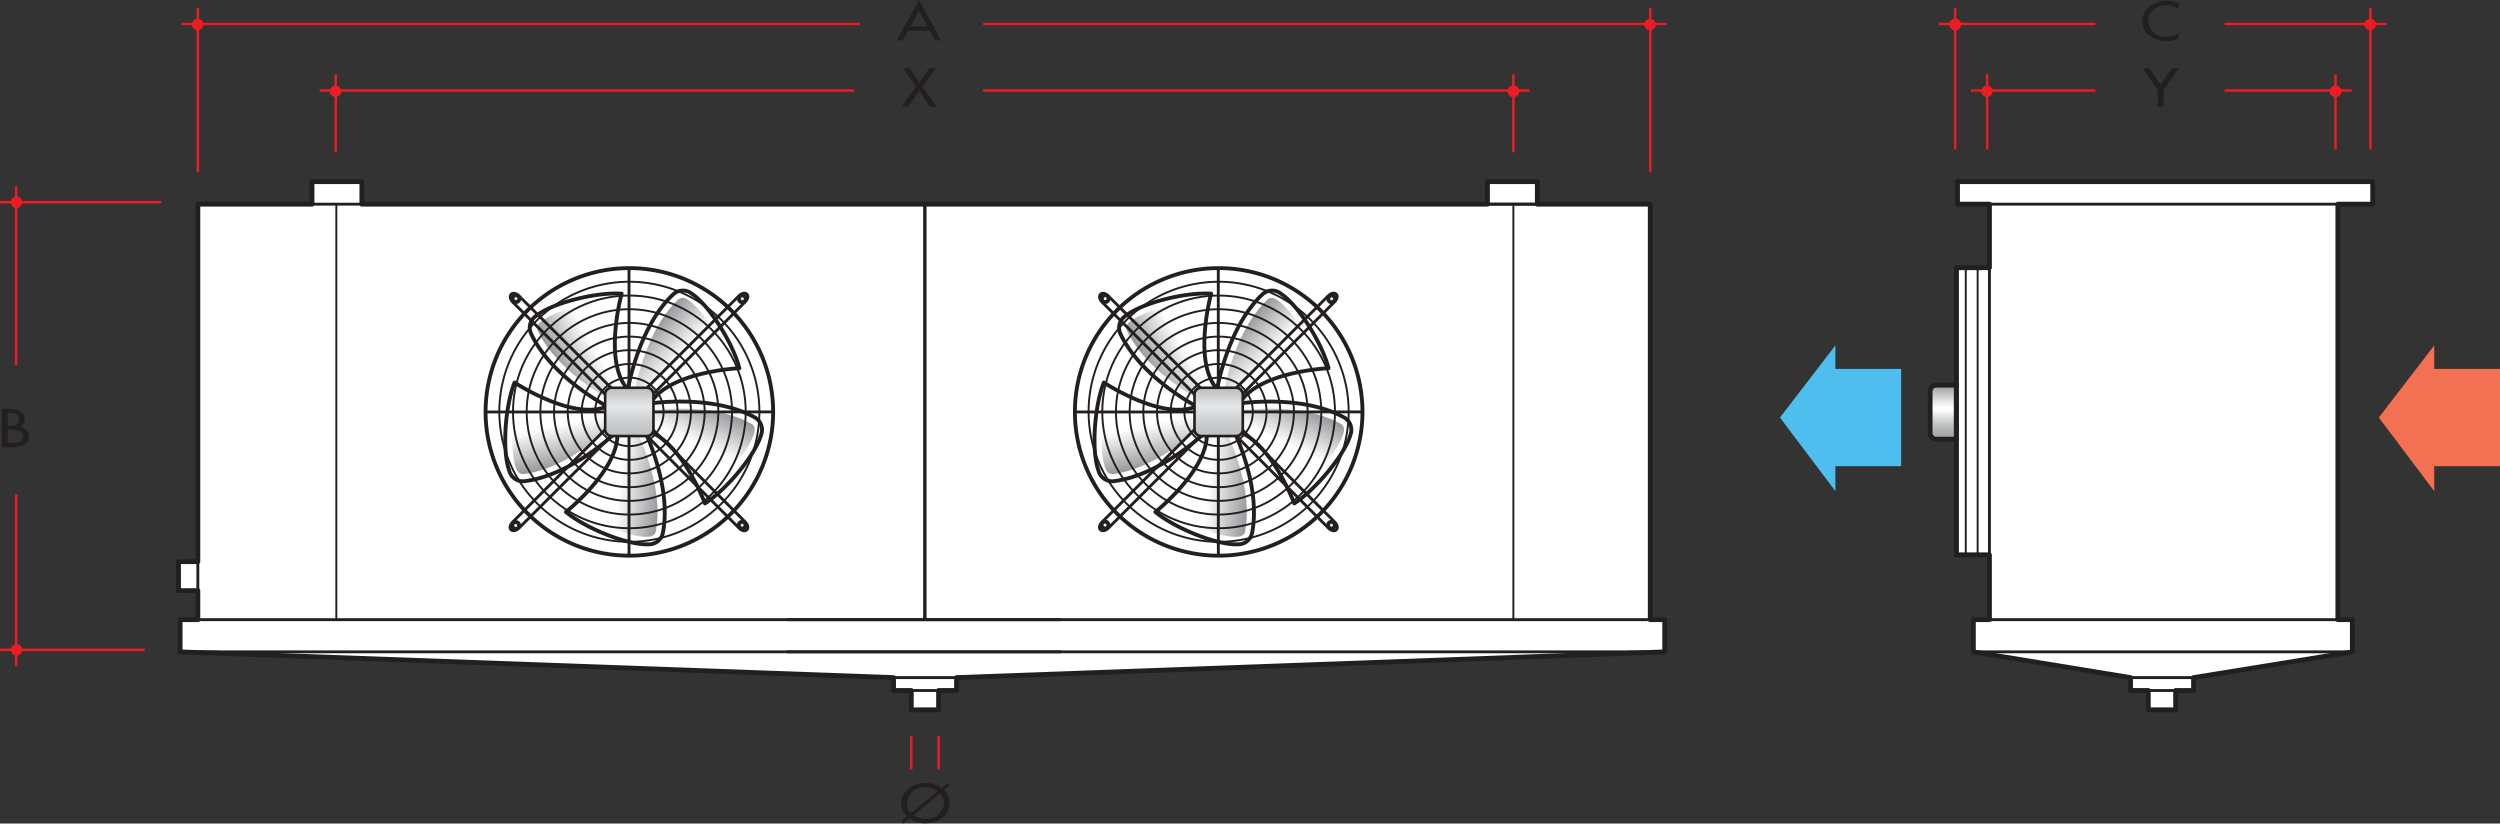 <svg xmlns="http://www.w3.org/2000/svg" xmlns:xlink="http://www.w3.org/1999/xlink" width="438.34" height="144.4" viewBox="0 0 438.34 144.4"><rect x="0" y="0" width="438.34" height="144.4" fill="#333333" stroke="none"/><defs><linearGradient id="linear-gradient" x1="113.52" y1="58.06" x2="125.79" y2="69.26" gradientUnits="userSpaceOnUse"><stop offset="0" stop-color="#939598"/><stop offset="0.45" stop-color="#fff"/><stop offset="1" stop-color="#fff"/></linearGradient><linearGradient id="linear-gradient-2" x1="345.44" y1="-242.34" x2="357.72" y2="-231.13" gradientTransform="translate(221.6 468.26) rotate(-72)" xlink:href="#linear-gradient"/><linearGradient id="linear-gradient-3" x1="703.66" y1="-114.17" x2="715.93" y2="-102.97" gradientTransform="translate(735.82 403.07) rotate(-144)" xlink:href="#linear-gradient"/><linearGradient id="linear-gradient-4" x1="691.78" y1="265.81" x2="704.06" y2="277.01" gradientTransform="translate(832 -106.04) rotate(144)" xlink:href="#linear-gradient"/><linearGradient id="linear-gradient-5" x1="327.3" y1="371.39" x2="339.57" y2="382.59" gradientTransform="translate(376.9 -355.19) rotate(72)" xlink:href="#linear-gradient"/><linearGradient id="linear-gradient-6" x1="110.35" y1="68.1" x2="110.35" y2="77.53" gradientUnits="userSpaceOnUse"><stop offset="0" stop-color="#bcbec0"/><stop offset="0.34" stop-color="#e6e7e8"/><stop offset="0.57" stop-color="#d0d1d3"/><stop offset="0.81" stop-color="#c1c3c5"/><stop offset="1" stop-color="#bcbec0"/></linearGradient><linearGradient id="linear-gradient-7" x1="216.84" y1="58.06" x2="229.12" y2="69.26" xlink:href="#linear-gradient"/><linearGradient id="linear-gradient-8" x1="377.36" y1="-144.07" x2="389.64" y2="-132.87" gradientTransform="translate(221.6 468.26) rotate(-72)" xlink:href="#linear-gradient"/><linearGradient id="linear-gradient-9" x1="620.07" y1="-53.44" x2="632.34" y2="-42.23" gradientTransform="translate(735.82 403.07) rotate(-144)" xlink:href="#linear-gradient"/><linearGradient id="linear-gradient-10" x1="608.19" y1="205.08" x2="620.47" y2="216.28" gradientTransform="translate(832 -106.04) rotate(144)" xlink:href="#linear-gradient"/><linearGradient id="linear-gradient-11" x1="359.22" y1="273.13" x2="371.5" y2="284.33" gradientTransform="translate(376.9 -355.19) rotate(72)" xlink:href="#linear-gradient"/><linearGradient id="linear-gradient-12" x1="213.67" y1="68.1" x2="213.67" y2="77.53" xlink:href="#linear-gradient-6"/><linearGradient id="linear-gradient-13" x1="340.7" y1="67.39" x2="340.7" y2="78.49" gradientUnits="userSpaceOnUse"><stop offset="0" stop-color="#939598"/><stop offset="0.27" stop-color="#e6e7e8"/><stop offset="0.35" stop-color="#f8f9f9"/><stop offset="0.4" stop-color="#fff"/><stop offset="0.5" stop-color="#e2e3e3"/><stop offset="0.64" stop-color="#c0c1c3"/><stop offset="0.78" stop-color="#a7a9ab"/><stop offset="0.9" stop-color="#989a9d"/><stop offset="1" stop-color="#939598"/></linearGradient></defs><title>k_plan2</title><g id="Layer_2" data-name="Layer 2"><g id="Layer_1-2" data-name="Layer 1"><line x1="415.62" y1="26.2" x2="415.62" y2="1.37" fill="none" stroke="#ed1c24" stroke-miterlimit="3.86" stroke-width="0.43"/><line x1="390.06" y1="4.2" x2="418.45" y2="4.2" fill="none" stroke="#ed1c24" stroke-miterlimit="3.86" stroke-width="0.43"/><path d="M414.58,4.3a1,1,0,1,1,1,1A1,1,0,0,1,414.58,4.3Z" fill="#ed1c24" fill-rule="evenodd"/><line x1="342.81" y1="26.2" x2="342.81" y2="1.37" fill="none" stroke="#ed1c24" stroke-miterlimit="3.86" stroke-width="0.43"/><line x1="367.38" y1="4.2" x2="339.98" y2="4.2" fill="none" stroke="#ed1c24" stroke-miterlimit="3.86" stroke-width="0.43"/><path d="M341.78,4.3a1,1,0,0,1,2.07,0,1,1,0,1,1-2.07,0Z" fill="#ed1c24" fill-rule="evenodd"/><path d="M382,.6a4.64,4.64,0,0,0-2.06-.46c-2.39,0-4.33,1.57-4.33,3.58s1.93,3.5,4.25,3.5A5.07,5.07,0,0,0,382,6.74v-1a3.66,3.66,0,0,1-2.17.71,3,3,0,0,1-3.2-2.76A3,3,0,0,1,379.8.92a3.74,3.74,0,0,1,2.15.66Z" fill="#231f20" fill-rule="evenodd"/><line x1="409.5" y1="26.2" x2="409.5" y2="13.03" fill="none" stroke="#ed1c24" stroke-miterlimit="3.86" stroke-width="0.43"/><line x1="390.06" y1="15.87" x2="412.34" y2="15.87" fill="none" stroke="#ed1c24" stroke-miterlimit="3.86" stroke-width="0.43"/><path d="M408.47,16a1,1,0,0,1,2.07,0,1,1,0,1,1-2.07,0Z" fill="#ed1c24" fill-rule="evenodd"/><line x1="348.42" y1="26.2" x2="348.42" y2="13.03" fill="none" stroke="#ed1c24" stroke-miterlimit="3.86" stroke-width="0.43"/><line x1="367.38" y1="15.87" x2="345.58" y2="15.87" fill="none" stroke="#ed1c24" stroke-miterlimit="3.86" stroke-width="0.43"/><path d="M347.38,16a1,1,0,1,1,1,1A1,1,0,0,1,347.38,16Z" fill="#ed1c24" fill-rule="evenodd"/><polygon points="378.33 15.79 378.33 18.74 379.34 18.74 379.34 15.79 382 11.96 380.83 11.96 378.83 14.85 376.84 11.96 375.67 11.96 378.33 15.79" fill="#231f20" fill-rule="evenodd"/><line x1="159.78" y1="134.91" x2="159.78" y2="129.05" fill="none" stroke="#ed1c24" stroke-miterlimit="3.86" stroke-width="0.43"/><line x1="164.58" y1="134.91" x2="164.58" y2="129.05" fill="none" stroke="#ed1c24" stroke-miterlimit="3.86" stroke-width="0.43"/><path d="M166.6,137.65l-.43-.37-1.08.9a4.76,4.76,0,0,0-2.82-.9c-2.33,0-4.26,1.6-4.26,3.54a3,3,0,0,0,1,2.31l-1.07.89.44.38,1.08-.9a4.92,4.92,0,0,0,2.81.85c2.35,0,4.26-1.52,4.26-3.53a3.36,3.36,0,0,0-1-2.27Zm-6.88,4.93a2.61,2.61,0,0,1-.7-1.76,3,3,0,0,1,3.25-2.75,3.34,3.34,0,0,1,2.11.66Zm5.09-3.46a2.47,2.47,0,0,1,.71,1.7,3,3,0,0,1-3.25,2.74,3.26,3.26,0,0,1-2.06-.63Z" fill="#231f20" fill-rule="evenodd"/><polygon points="34.69 35.8 34.69 98.48 31.3 98.48 31.3 103.56 34.69 103.56 34.69 108.65 31.58 108.65 31.58 114.3 156.67 118.81 156.67 121.07 159.78 121.07 159.78 124.46 164.57 124.46 164.57 121.07 167.72 121.07 167.72 118.81 291.89 114.3 291.89 108.65 289.35 108.65 289.35 35.8 269.55 35.8 269.55 31.85 260.8 31.85 260.8 35.8 63.45 35.8 63.45 31.85 54.7 31.85 54.7 35.8 34.69 35.8" fill="#fff" stroke="#231f20" stroke-linejoin="round" stroke-width="0.85" fill-rule="evenodd"/><line x1="162.29" y1="35.8" x2="162.29" y2="108.65" fill="none" stroke="#231f20" stroke-linejoin="round" stroke-width="0.34"/><line x1="265.35" y1="35.8" x2="265.35" y2="108.65" fill="none" stroke="#231f20" stroke-linejoin="round" stroke-width="0.34"/><line x1="138.01" y1="108.65" x2="289.35" y2="108.65" fill="none" stroke="#231f20" stroke-linejoin="round" stroke-width="0.51"/><line x1="138.01" y1="114.29" x2="289.35" y2="114.29" fill="none" stroke="#231f20" stroke-linejoin="round" stroke-width="0.51"/><line x1="260.8" y1="35.8" x2="269.55" y2="35.8" fill="none" stroke="#231f20" stroke-linejoin="round" stroke-width="0.51"/><line x1="158.02" y1="35.8" x2="166.77" y2="35.8" fill="none" stroke="#231f20" stroke-linejoin="round" stroke-width="0.51"/><line x1="58.97" y1="35.8" x2="58.97" y2="108.65" fill="none" stroke="#231f20" stroke-linejoin="round" stroke-width="0.34"/><line x1="162.03" y1="35.8" x2="162.03" y2="108.65" fill="none" stroke="#231f20" stroke-linejoin="round" stroke-width="0.34"/><line x1="34.69" y1="108.65" x2="186.03" y2="108.65" fill="none" stroke="#231f20" stroke-linejoin="round" stroke-width="0.51"/><line x1="34.69" y1="114.29" x2="186.03" y2="114.29" fill="none" stroke="#231f20" stroke-linejoin="round" stroke-width="0.51"/><line x1="156.67" y1="118.81" x2="167.72" y2="118.81" fill="none" stroke="#231f20" stroke-linejoin="round" stroke-width="0.51"/><line x1="156.67" y1="121.07" x2="167.72" y2="121.07" fill="none" stroke="#231f20" stroke-linejoin="round" stroke-width="0.51"/><line x1="34.69" y1="98.48" x2="34.69" y2="103.56" fill="none" stroke="#231f20" stroke-linejoin="round" stroke-width="0.51"/><line x1="260.8" y1="35.8" x2="269.55" y2="35.8" fill="none" stroke="#231f20" stroke-linejoin="round" stroke-width="0.51"/><line x1="54.7" y1="35.8" x2="63.45" y2="35.8" fill="none" stroke="#231f20" stroke-linejoin="round" stroke-width="0.51"/><line x1="289.35" y1="30.2" x2="289.35" y2="1.37" fill="none" stroke="#ed1c24" stroke-miterlimit="3.86" stroke-width="0.43"/><line x1="172.38" y1="4.2" x2="292.19" y2="4.2" fill="none" stroke="#ed1c24" stroke-miterlimit="3.86" stroke-width="0.43"/><path d="M288.31,4.3a1,1,0,1,1,1,1A1,1,0,0,1,288.31,4.3Z" fill="#ed1c24" fill-rule="evenodd"/><path d="M163,5.38l.93,1.7H165L161.12,0l-3.89,7.08h1.09l.93-1.7Zm-.42-.78h-2.89l1.44-2.74Z" fill="#231f20" fill-rule="evenodd"/><line x1="265.35" y1="26.7" x2="265.35" y2="13.03" fill="none" stroke="#ed1c24" stroke-miterlimit="3.86" stroke-width="0.43"/><line x1="172.38" y1="15.87" x2="268.19" y2="15.87" fill="none" stroke="#ed1c24" stroke-miterlimit="3.86" stroke-width="0.43"/><path d="M264.32,16a1,1,0,0,1,2.07,0,1,1,0,1,1-2.07,0Z" fill="#ed1c24" fill-rule="evenodd"/><line x1="58.86" y1="26.7" x2="58.86" y2="13.03" fill="none" stroke="#ed1c24" stroke-miterlimit="3.86" stroke-width="0.43"/><line x1="149.7" y1="15.87" x2="56.02" y2="15.87" fill="none" stroke="#ed1c24" stroke-miterlimit="3.86" stroke-width="0.43"/><path d="M57.82,16a1,1,0,1,1,1,1A1,1,0,0,1,57.82,16Z" fill="#ed1c24" fill-rule="evenodd"/><polygon points="160.6 15.19 158.04 18.74 159.17 18.74 161.17 15.96 163.09 18.74 164.23 18.74 161.75 15.19 164.1 11.96 162.94 11.96 161.17 14.43 159.51 11.96 158.35 11.96 160.6 15.19" fill="#231f20" fill-rule="evenodd"/><line x1="34.69" y1="30.2" x2="34.69" y2="1.37" fill="none" stroke="#ed1c24" stroke-miterlimit="3.86" stroke-width="0.43"/><line x1="150.81" y1="4.2" x2="31.85" y2="4.2" fill="none" stroke="#ed1c24" stroke-miterlimit="3.86" stroke-width="0.43"/><path d="M33.65,4.3a1,1,0,1,1,1,1A1,1,0,0,1,33.65,4.3Z" fill="#ed1c24" fill-rule="evenodd"/><line x1="28.27" y1="35.45" y2="35.45" fill="none" stroke="#ed1c24" stroke-miterlimit="3.86" stroke-width="0.43"/><line x1="2.83" y1="64" x2="2.83" y2="32.62" fill="none" stroke="#ed1c24" stroke-miterlimit="3.86" stroke-width="0.43"/><path d="M1.9,35.45a1,1,0,1,1,1,1A1,1,0,0,1,1.9,35.45Z" fill="#ed1c24" fill-rule="evenodd"/><line x1="25.39" y1="113.94" y2="113.94" fill="none" stroke="#ed1c24" stroke-miterlimit="3.86" stroke-width="0.43"/><line x1="2.83" y1="86.67" x2="2.83" y2="116.78" fill="none" stroke="#ed1c24" stroke-miterlimit="3.86" stroke-width="0.43"/><path d="M1.9,113.94a1,1,0,1,1,1,1A1,1,0,0,1,1.9,113.94Z" fill="#ed1c24" fill-rule="evenodd"/><path d="M1.34,72.41h.28c.95,0,1.73.16,1.73,1.12s-.79,1.13-1.75,1.13H1.34Zm0,2.92H2c.9,0,2.07.2,2.07,1.16s-1,1.19-1.92,1.19H1.34Zm-1,3.11h1.9c1.44,0,2.84-.54,2.84-1.9a1.85,1.85,0,0,0-1.64-1.72v0a1.41,1.41,0,0,0,.88-1.28c0-1.54-1.45-1.87-3-1.87h-1Z" fill="#231f20" fill-rule="evenodd"/><path d="M110,68.75s1.72-11.17,8-17.1a2.48,2.48,0,0,1,3.31-.14c3,2,7.18,8.59,8.33,13.05,0,0-13.24.59-15.94,6.83" fill="none" stroke="#231f20" stroke-linejoin="round" stroke-width="0.68" fill-rule="evenodd"/><path d="M111.37,68.19c.51-2.55,2.51-10.93,7.51-15.63l.06-.05h0a1.12,1.12,0,0,1,.74-.29,1.69,1.69,0,0,1,.94.34c2.42,1.61,5.87,6.81,7.36,10.87-3.47.36-11.5,1.66-14.68,6.13Z" fill-rule="evenodd" fill="url(#linear-gradient)"/><path d="M106.82,70c-2.26-1.28-9.61-5.77-12.53-12l0-.07h0a1.14,1.14,0,0,1,0-.79,1.68,1.68,0,0,1,.61-.79c2.29-1.81,8.29-3.48,12.62-3.64-.73,3.41-2,11.45,1.3,15.85Z" fill-rule="evenodd" fill="url(#linear-gradient-2)"/><path d="M107.15,74.89c-1.91,1.76-8.45,7.36-15.26,8.22H91.8a1.16,1.16,0,0,1-.77-.2,1.76,1.76,0,0,1-.56-.83c-1-2.73-.75-9,.44-13.12,3,1.75,10.28,5.42,15.48,3.66Z" fill-rule="evenodd" fill="url(#linear-gradient-3)"/><path d="M111.9,76.09c1.08,2.36,4.38,10.31,3.1,17l0,.08h0a1.1,1.1,0,0,1-.43.67,1.74,1.74,0,0,1-1,.28c-2.91.12-8.75-2.06-12.34-4.48,2.59-2.32,8.32-8.09,8.26-13.58Z" fill-rule="evenodd" fill="url(#linear-gradient-4)"/><path d="M114.5,71.94c2.58-.3,11.17-1,17.18,2.33l.07,0h0a1.11,1.11,0,0,1,.5.62,1.69,1.69,0,0,1,0,1c-.79,2.81-4.66,7.69-8.07,10.36-1.41-3.19-5.13-10.42-10.37-12.06Z" fill-rule="evenodd" fill="url(#linear-gradient-5)"/><path d="M106.93,71.5S96.84,66.41,93.15,58.57A2.49,2.49,0,0,1,94,55.38c2.83-2.24,10.39-4.18,15-3.89,0,0-3.54,12.78,1.57,17.27" fill="none" stroke="#231f20" stroke-linejoin="round" stroke-width="0.68" fill-rule="evenodd"/><path d="M108.6,75.25s-7.95,8-16.55,9.11a2.48,2.48,0,0,1-2.76-1.83c-1.25-3.38-.77-11.17.93-15.46,0,0,11.06,7.31,16.91,3.84" fill="none" stroke="#231f20" stroke-linejoin="round" stroke-width="0.68" fill-rule="evenodd"/><path d="M112.69,74.82s5.17,10,3.55,18.56a2.5,2.5,0,0,1-2.6,2.06c-3.6.14-10.86-2.73-14.41-5.67,0,0,10.37-8.26,8.88-14.89" fill="none" stroke="#231f20" stroke-linejoin="round" stroke-width="0.68" fill-rule="evenodd"/><path d="M113.54,70.8s11.15-1.81,18.75,2.36a2.5,2.5,0,0,1,1.15,3.11c-1,3.47-5.94,9.48-9.84,12,0,0-4.65-12.41-11.42-13" fill="none" stroke="#231f20" stroke-linejoin="round" stroke-width="0.68" fill-rule="evenodd"/><path d="M87.55,72.22A22.8,22.8,0,1,1,110.35,95,22.8,22.8,0,0,1,87.55,72.22Z" fill="none" stroke="#231f20" stroke-linejoin="round" stroke-width="0.34"/><circle cx="110.35" cy="72.22" r="20.4" fill="none" stroke="#231f20" stroke-linejoin="round" stroke-width="0.34"/><path d="M92.35,72.22a18,18,0,1,1,18,18A18,18,0,0,1,92.35,72.22Z" fill="none" stroke="#231f20" stroke-linejoin="round" stroke-width="0.34"/><path d="M94.75,72.22a15.6,15.6,0,1,1,15.6,15.6A15.6,15.6,0,0,1,94.75,72.22Z" fill="none" stroke="#231f20" stroke-linejoin="round" stroke-width="0.34"/><path d="M97.15,72.22a13.2,13.2,0,1,1,13.2,13.2A13.2,13.2,0,0,1,97.15,72.22Z" fill="none" stroke="#231f20" stroke-linejoin="round" stroke-width="0.34"/><path d="M99.55,72.22A10.8,10.8,0,1,1,110.35,83,10.8,10.8,0,0,1,99.55,72.22Z" fill="none" stroke="#231f20" stroke-linejoin="round" stroke-width="0.34"/><path d="M102,72.22a8.4,8.4,0,1,1,8.4,8.4A8.4,8.4,0,0,1,102,72.22Z" fill="none" stroke="#231f20" stroke-linejoin="round" stroke-width="0.34"/><path d="M104.35,72.22a6,6,0,1,1,6,6A6,6,0,0,1,104.35,72.22Z" fill="none" stroke="#231f20" stroke-linejoin="round" stroke-width="0.34"/><line x1="113.95" y1="72.22" x2="135.55" y2="72.22" fill="none" stroke="#231f20" stroke-linejoin="round" stroke-width="0.51"/><line x1="110.29" y1="68.57" x2="110.29" y2="46.97" fill="none" stroke="#231f20" stroke-linejoin="round" stroke-width="0.51"/><line x1="106.64" y1="72.23" x2="85.04" y2="72.23" fill="none" stroke="#231f20" stroke-linejoin="round" stroke-width="0.51"/><line x1="110.29" y1="75.88" x2="110.29" y2="97.48" fill="none" stroke="#231f20" stroke-linejoin="round" stroke-width="0.51"/><path d="M107.16,70.18,89.93,53c-1.09-1.1-.09-2.26,1.09-1.09L108.24,69.1" fill="none" stroke="#231f20" stroke-linejoin="round" stroke-width="0.51" fill-rule="evenodd"/><path d="M108.25,75.36,91,92.58c-1.09,1.1-2.25.1-1.08-1.08l17.23-17.23" fill="none" stroke="#231f20" stroke-linejoin="round" stroke-width="0.51" fill-rule="evenodd"/><path d="M113.42,74.27,130.65,91.5c1.09,1.09.09,2.25-1.08,1.08L112.34,75.35" fill="none" stroke="#231f20" stroke-linejoin="round" stroke-width="0.51" fill-rule="evenodd"/><path d="M112.33,69.1l17.23-17.23c1.09-1.09,2.26-.09,1.08,1.08L113.42,70.18" fill="none" stroke="#231f20" stroke-linejoin="round" stroke-width="0.51" fill-rule="evenodd"/><path d="M129.53,92.09a.59.59,0,0,1,.6-.59.58.58,0,0,1,.59.59.59.59,0,0,1-.59.6A.6.6,0,0,1,129.53,92.09Z" fill="none" stroke="#231f20" stroke-linejoin="round" stroke-width="0.68" fill-rule="evenodd"/><path d="M129.56,52.39a.6.6,0,1,1,.6.6A.6.6,0,0,1,129.56,52.39Z" fill="none" stroke="#231f20" stroke-linejoin="round" stroke-width="0.68" fill-rule="evenodd"/><path d="M89.86,52.36a.6.6,0,1,1,.6.6A.6.6,0,0,1,89.86,52.36Z" fill="none" stroke="#231f20" stroke-linejoin="round" stroke-width="0.68" fill-rule="evenodd"/><path d="M89.83,92.06a.6.6,0,0,1,1.19,0,.6.6,0,1,1-1.19,0Z" fill="none" stroke="#231f20" stroke-linejoin="round" stroke-width="0.68" fill-rule="evenodd"/><path d="M85.14,72.22a25.21,25.21,0,1,1,25.21,25.21A25.21,25.21,0,0,1,85.14,72.22Z" fill="none" stroke="#231f20" stroke-linejoin="round" stroke-width="0.68" fill-rule="evenodd"/><path d="M106.75,72.22a3.6,3.6,0,1,1,3.6,3.61A3.6,3.6,0,0,1,106.75,72.22Z" fill="none" stroke="#231f20" stroke-linejoin="round" stroke-width="0.68" fill-rule="evenodd"/><rect x="106.22" y="68.1" width="8.25" height="8.25" rx="0.94" fill="#fff" stroke="#231f20" stroke-linejoin="round" stroke-width="0.68"/><path d="M107.26,68.22h6.17a.91.91,0,0,1,.91.91v6.17a.92.92,0,0,1-.92.92h-6.17a.92.92,0,0,1-.92-.92V69.14A.92.92,0,0,1,107.26,68.22Z" fill="url(#linear-gradient-6)"/><path d="M213.31,68.75s1.72-11.17,8-17.1a2.47,2.47,0,0,1,3.3-.14c3,2,7.19,8.59,8.33,13.05,0,0-13.24.59-15.94,6.83" fill="none" stroke="#231f20" stroke-linejoin="round" stroke-width="0.68" fill-rule="evenodd"/><path d="M214.69,68.19c.51-2.55,2.52-10.93,7.52-15.63l0-.05h0a1.18,1.18,0,0,1,.75-.29,1.67,1.67,0,0,1,.93.34c2.43,1.61,5.88,6.81,7.36,10.87-3.47.36-11.5,1.66-14.67,6.13Z" fill-rule="evenodd" fill="url(#linear-gradient-7)"/><path d="M210.15,70c-2.27-1.28-9.61-5.77-12.54-12l0-.07h0a1.12,1.12,0,0,1-.05-.79,1.71,1.71,0,0,1,.62-.79c2.28-1.81,8.29-3.48,12.61-3.64-.73,3.41-2,11.45,1.3,15.85Z" fill-rule="evenodd" fill="url(#linear-gradient-8)"/><path d="M210.48,74.89c-1.91,1.76-8.46,7.36-15.27,8.22h-.08a1.2,1.2,0,0,1-.78-.2,1.76,1.76,0,0,1-.56-.83c-1-2.73-.74-9,.44-13.12,3,1.75,10.28,5.42,15.48,3.66Z" fill-rule="evenodd" fill="url(#linear-gradient-9)"/><path d="M215.22,76.09c1.09,2.36,4.39,10.31,3.1,17v.08h0a1.13,1.13,0,0,1-.44.67,1.74,1.74,0,0,1-1,.28c-2.91.12-8.75-2.06-12.34-4.48,2.6-2.32,8.33-8.09,8.27-13.58Z" fill-rule="evenodd" fill="url(#linear-gradient-10)"/><path d="M217.83,71.94c2.58-.3,11.16-1,17.18,2.33l.06,0h0a1.16,1.16,0,0,1,.51.62,1.62,1.62,0,0,1,0,1c-.78,2.81-4.66,7.69-8.06,10.36-1.42-3.19-5.13-10.42-10.37-12.06Z" fill-rule="evenodd" fill="url(#linear-gradient-11)"/><path d="M210.26,71.5s-10.09-5.09-13.79-12.93a2.49,2.49,0,0,1,.89-3.19c2.83-2.24,10.39-4.18,15-3.89,0,0-3.53,12.78,1.57,17.27" fill="none" stroke="#231f20" stroke-linejoin="round" stroke-width="0.68" fill-rule="evenodd"/><path d="M211.93,75.25s-8,8-16.56,9.11a2.48,2.48,0,0,1-2.76-1.83c-1.25-3.38-.76-11.17.93-15.46,0,0,11.07,7.31,16.92,3.84" fill="none" stroke="#231f20" stroke-linejoin="round" stroke-width="0.68" fill-rule="evenodd"/><path d="M216,74.82s5.17,10,3.55,18.56A2.49,2.49,0,0,1,217,95.44c-3.61.14-10.86-2.73-14.42-5.67,0,0,10.37-8.26,8.88-14.89" fill="none" stroke="#231f20" stroke-linejoin="round" stroke-width="0.68" fill-rule="evenodd"/><path d="M216.86,70.8S228,69,235.61,73.16a2.5,2.5,0,0,1,1.16,3.11c-1,3.47-6,9.48-9.84,12,0,0-4.65-12.41-11.43-13" fill="none" stroke="#231f20" stroke-linejoin="round" stroke-width="0.68" fill-rule="evenodd"/><path d="M190.87,72.22A22.8,22.8,0,1,1,213.67,95,22.8,22.8,0,0,1,190.87,72.22Z" fill="none" stroke="#231f20" stroke-linejoin="round" stroke-width="0.34"/><circle cx="213.67" cy="72.22" r="20.4" fill="none" stroke="#231f20" stroke-linejoin="round" stroke-width="0.34"/><path d="M195.67,72.22a18,18,0,1,1,18,18A18,18,0,0,1,195.67,72.22Z" fill="none" stroke="#231f20" stroke-linejoin="round" stroke-width="0.34"/><path d="M198.07,72.22a15.6,15.6,0,1,1,15.6,15.6A15.61,15.61,0,0,1,198.07,72.22Z" fill="none" stroke="#231f20" stroke-linejoin="round" stroke-width="0.34"/><path d="M200.47,72.22a13.2,13.2,0,1,1,13.2,13.2A13.2,13.2,0,0,1,200.47,72.22Z" fill="none" stroke="#231f20" stroke-linejoin="round" stroke-width="0.34"/><path d="M202.87,72.22A10.8,10.8,0,1,1,213.67,83,10.81,10.81,0,0,1,202.87,72.22Z" fill="none" stroke="#231f20" stroke-linejoin="round" stroke-width="0.34"/><path d="M205.27,72.22a8.4,8.4,0,1,1,8.4,8.4A8.4,8.4,0,0,1,205.27,72.22Z" fill="none" stroke="#231f20" stroke-linejoin="round" stroke-width="0.34"/><path d="M207.67,72.22a6,6,0,1,1,6,6A6,6,0,0,1,207.67,72.22Z" fill="none" stroke="#231f20" stroke-linejoin="round" stroke-width="0.34"/><line x1="217.27" y1="72.22" x2="238.87" y2="72.22" fill="none" stroke="#231f20" stroke-linejoin="round" stroke-width="0.51"/><line x1="213.61" y1="68.57" x2="213.61" y2="46.97" fill="none" stroke="#231f20" stroke-linejoin="round" stroke-width="0.51"/><line x1="209.96" y1="72.23" x2="188.36" y2="72.23" fill="none" stroke="#231f20" stroke-linejoin="round" stroke-width="0.51"/><line x1="213.62" y1="75.88" x2="213.62" y2="97.48" fill="none" stroke="#231f20" stroke-linejoin="round" stroke-width="0.51"/><path d="M210.49,70.18,193.26,53c-1.09-1.1-.09-2.26,1.08-1.09L211.57,69.1" fill="none" stroke="#231f20" stroke-linejoin="round" stroke-width="0.51" fill-rule="evenodd"/><path d="M211.57,75.36,194.35,92.58c-1.1,1.1-2.26.1-1.09-1.08l17.23-17.23" fill="none" stroke="#231f20" stroke-linejoin="round" stroke-width="0.51" fill-rule="evenodd"/><path d="M216.74,74.27,234,91.5c1.1,1.09.1,2.25-1.08,1.08L215.66,75.35" fill="none" stroke="#231f20" stroke-linejoin="round" stroke-width="0.51" fill-rule="evenodd"/><path d="M215.66,69.1l17.23-17.23c1.09-1.09,2.25-.09,1.08,1.08L216.74,70.18" fill="none" stroke="#231f20" stroke-linejoin="round" stroke-width="0.51" fill-rule="evenodd"/><path d="M232.86,92.09a.58.58,0,0,1,.59-.59.59.59,0,0,1,.6.59.6.6,0,0,1-.6.6A.59.59,0,0,1,232.86,92.09Z" fill="none" stroke="#231f20" stroke-linejoin="round" stroke-width="0.68" fill-rule="evenodd"/><path d="M232.89,52.39a.59.59,0,0,1,.59-.6.6.6,0,0,1,0,1.2A.59.59,0,0,1,232.89,52.39Z" fill="none" stroke="#231f20" stroke-linejoin="round" stroke-width="0.68" fill-rule="evenodd"/><path d="M193.18,52.36a.6.6,0,1,1,.6.6A.6.6,0,0,1,193.18,52.36Z" fill="none" stroke="#231f20" stroke-linejoin="round" stroke-width="0.68" fill-rule="evenodd"/><path d="M193.15,92.06a.6.6,0,0,1,1.2,0,.6.6,0,0,1-1.2,0Z" fill="none" stroke="#231f20" stroke-linejoin="round" stroke-width="0.68" fill-rule="evenodd"/><path d="M188.47,72.22a25.21,25.21,0,1,1,25.2,25.21A25.2,25.2,0,0,1,188.47,72.22Z" fill="none" stroke="#231f20" stroke-linejoin="round" stroke-width="0.68" fill-rule="evenodd"/><path d="M210.07,72.22a3.6,3.6,0,1,1,3.6,3.61A3.6,3.6,0,0,1,210.07,72.22Z" fill="none" stroke="#231f20" stroke-linejoin="round" stroke-width="0.68" fill-rule="evenodd"/><rect x="209.55" y="68.1" width="8.25" height="8.25" rx="0.94" fill="#fff" stroke="#231f20" stroke-linejoin="round" stroke-width="0.68"/><rect x="209.67" y="68.22" width="8" height="8" rx="0.92" fill="url(#linear-gradient-12)"/><polygon points="426.81 64.69 438.34 64.69 438.34 81.74 426.81 81.74 426.81 86.12 417.09 73.21 426.81 60.56 426.81 64.69" fill="#f37053"/><polygon points="321.81 64.69 333.34 64.69 333.34 81.74 321.81 81.74 321.81 86.12 312.09 73.21 321.81 60.56 321.81 64.69" fill="#4dbeee"/><polygon points="348.82 35.8 348.82 46.94 343.04 46.94 343.04 97.28 348.82 97.28 348.82 108.65 346 108.65 346 114.3 373.56 118.81 373.56 121.07 376.67 121.07 376.67 124.46 381.47 124.46 381.47 121.07 384.61 121.07 384.61 118.81 412.45 114.3 412.45 108.65 409.91 108.65 409.91 35.8 416.02 35.8 416.02 31.85 351.97 31.85 343.22 31.85 343.22 35.8 348.82 35.8" fill="#fff" stroke="#231f20" stroke-linejoin="round" stroke-width="0.85" fill-rule="evenodd"/><line x1="348.82" y1="108.65" x2="409.91" y2="108.65" fill="none" stroke="#231f20" stroke-linejoin="round" stroke-width="0.51"/><line x1="346" y1="114.29" x2="412.45" y2="114.29" fill="none" stroke="#231f20" stroke-linejoin="round" stroke-width="0.51"/><line x1="373.56" y1="118.81" x2="384.61" y2="118.81" fill="none" stroke="#231f20" stroke-linejoin="round" stroke-width="0.51"/><line x1="373.56" y1="121.07" x2="384.61" y2="121.07" fill="none" stroke="#231f20" stroke-linejoin="round" stroke-width="0.51"/><line x1="348.82" y1="35.8" x2="409.91" y2="35.8" fill="none" stroke="#231f20" stroke-linejoin="round" stroke-width="0.51"/><line x1="348.82" y1="42.35" x2="348.82" y2="101.64" fill="none" stroke="#231f20" stroke-linejoin="round" stroke-width="0.51"/><line x1="346.75" y1="46.94" x2="346.75" y2="97.28" fill="none" stroke="#231f20" stroke-linejoin="round" stroke-width="0.34"/><line x1="344.67" y1="46.94" x2="344.67" y2="97.28" fill="none" stroke="#231f20" stroke-linejoin="round" stroke-width="0.34"/><path d="M343,67.54h-3.51a1.07,1.07,0,0,0-1.07,1.07v7.26A1.07,1.07,0,0,0,339.48,77H343Z" stroke="#231f20" stroke-width="0.85" fill-rule="evenodd" fill="url(#linear-gradient-13)"/></g></g></svg>